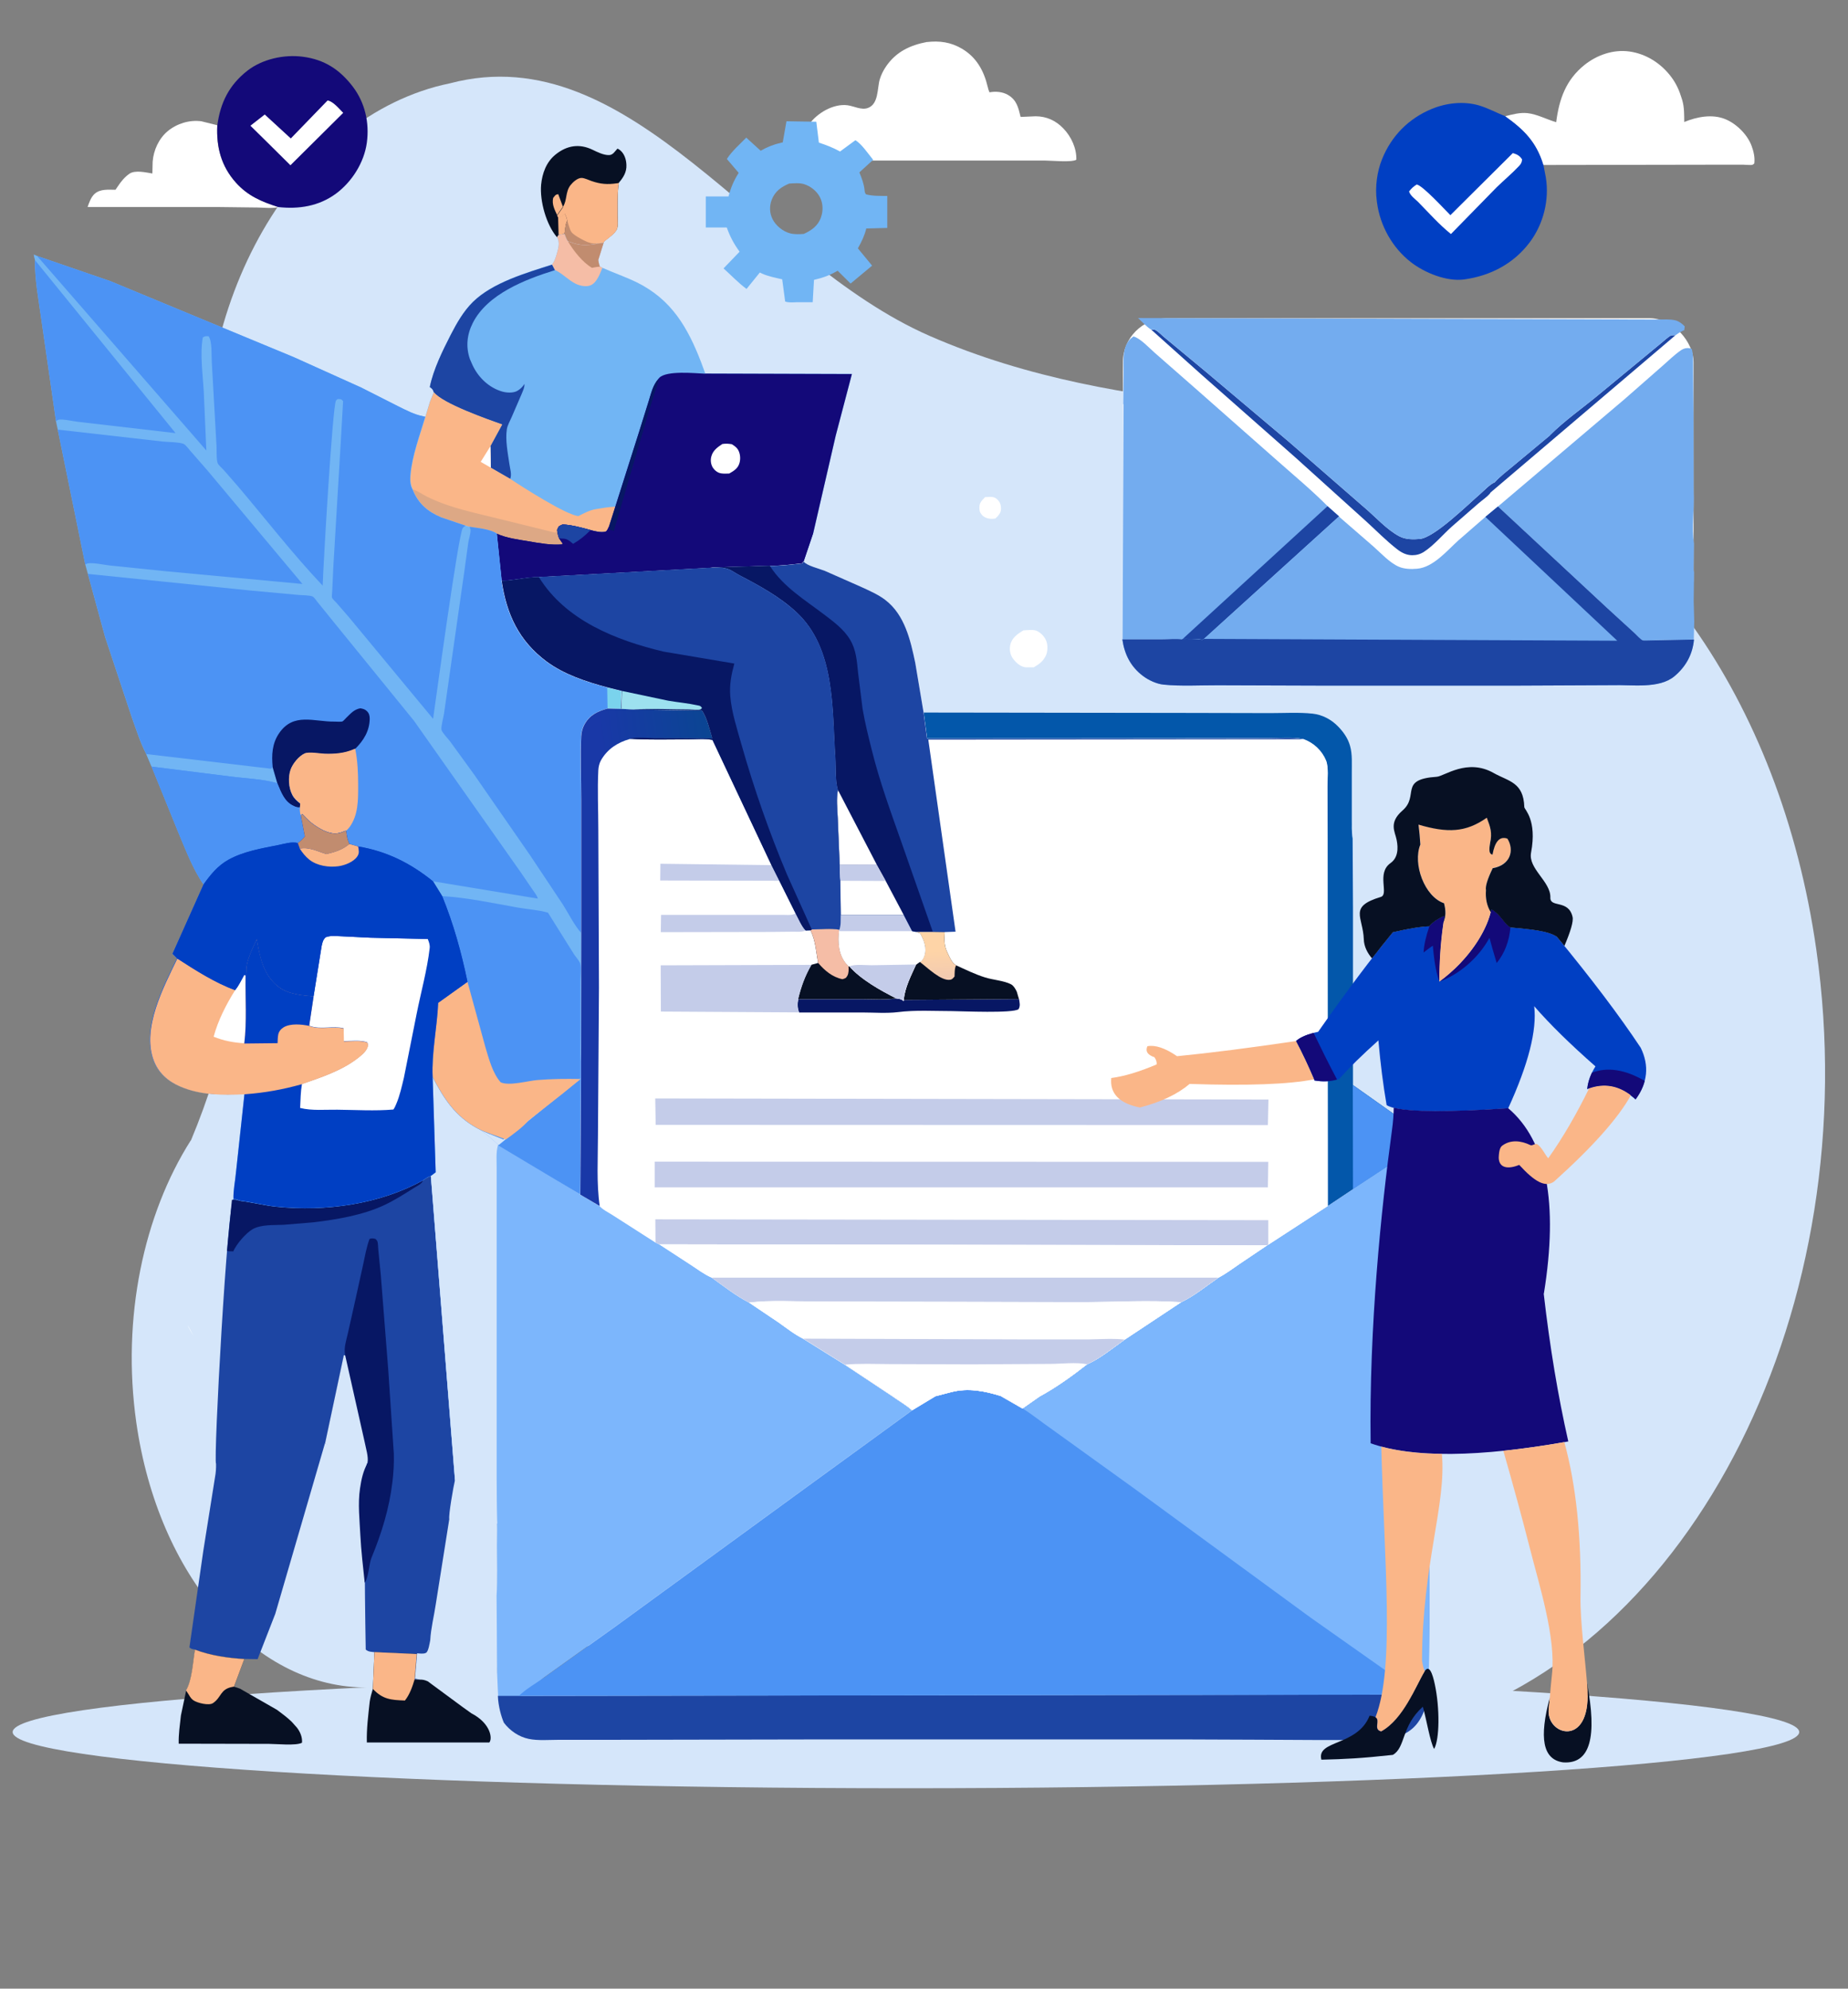 <?xml version="1.0" encoding="UTF-8"?>
<svg id="Layer_1" xmlns="http://www.w3.org/2000/svg" xmlns:xlink="http://www.w3.org/1999/xlink" version="1.1" viewBox="0 0 1999.9 2151.5">
  <rect x="0" y="0" width="1999.9" height="2151.5" fill="#808080" stroke="none"/>
  <!-- Generator: Adobe Illustrator 29.5.1, SVG Export Plug-In . SVG Version: 2.1.0 Build 141)  -->
  <defs>
    <style>
      .st0 {
        fill: #071764;
      }

      .st1 {
        fill: #0357aa;
      }

      .st2 {
        fill: url(#linear-gradient1);
      }

      .st3 {
        fill: #4c93f4;
      }

      .st4, .st5, .st6, .st7, .st8 {
        fill-rule: evenodd;
      }

      .st4, .st9 {
        fill: #071023;
      }

      .st10 {
        fill: #73acef;
      }

      .st11 {
        fill: #c4cce9;
      }

      .st12, .st8 {
        fill: #003fc3;
      }

      .st13, .st7 {
        fill: #130979;
      }

      .st14 {
        fill: url(#linear-gradient);
      }

      .st15 {
        fill: #1d45a3;
      }

      .st5, .st16 {
        fill: #d5e6fa;
      }

      .st17 {
        fill: #dda885;
      }

      .st6, .st18 {
        fill: #fab688;
      }

      .st19 {
        fill: #c18c6f;
      }

      .st20 {
        fill: #fff;
      }

      .st21 {
        fill: #7cb6fc;
      }

      .st22 {
        fill: #71b5f4;
      }

      .st23 {
        fill: #9de1ef;
      }

      .st24 {
        fill: #7ad3ed;
      }

      .st25 {
        fill: #f5bda6;
      }
    </style>
    <linearGradient id="linear-gradient" x1="2936.3" y1="-1356.6" x2="2941.3" y2="-1482.3" gradientTransform="translate(-123.5 485) scale(.4 -.4)" gradientUnits="userSpaceOnUse">
      <stop offset="0" stop-color="#fed4a7"/>
      <stop offset="1" stop-color="#eac3b7"/>
    </linearGradient>
    <linearGradient id="linear-gradient1" x1="2379.7" y1="-1375.8" x2="2013.8" y2="-1423.2" gradientTransform="translate(-123.5 485) scale(.4 -.4)" gradientUnits="userSpaceOnUse">
      <stop offset="0" stop-color="#07488e"/>
      <stop offset="1" stop-color="#1938a7"/>
    </linearGradient>
  </defs>
  <path class="st5" d="M206.4,1233.9c-50.8,80-75,191.6-58.9,305.1,23.9,167.4,127.7,284,244.4,286.6h.3c11.7.3,23.6-.7,35.5-2.8,229.7-24.2,402.5-157.9,843.3,22.4h0c85,38.3,178.8,47.6,273.6,21.5,287.4-79.1,475.9-455.1,421-839.4-39-273-190.2-477-377.6-544h0c-138.7-52.9-366.9-25.8-582.2-120C819.1,281.6,683.5,38.4,487.1,90.1c-5.2,1.1-10.4,2.3-15.6,3.7-165.5,45.6-275,255.6-244.5,469,2,13.5,4.5,26.9,7.4,39.9h0c55.8,243.6,46.4,454-27.8,631.2h0Z"/>
  <rect class="st20" x="1215.2" y="344.3" width="617.6" height="331.2" rx="47.6" ry="47.6"/>
  <path class="st5" d="M980.3,1934.7c532.5,0,966.8-27.3,966.8-60.8s-434.3-60.8-966.8-60.8S13.7,1840.4,13.7,1873.9s434.3,60.8,966.6,60.8h0Z"/>
  <path class="st9" d="M602.8,256.7c-11.6-13.5-18.8-39.1-17.2-56.9,1.2-12.3,5.6-24.5,15.5-32.5,12.4-10.1,26-12.1,40.1-5.3,5.2,2.5,12,5.9,17.8,5.8,4.4,0,6.5-4.2,9.2-7,1.4.7,1.7.7,3.1,1.9,4.5,3.8,6.4,10,6.6,15.6.4,7.8-3.3,13.7-8.2,19.4l-.3,2c-1.4,11.2-1,22.5-1,33.8,0,4,.8,11-.9,14.6-2,4.2-7.7,8.2-11.3,11.1-1.8,1.5-2.5,1.3-3,3.6l-7.3.8c-1.5.9-4.3,1-6.1,1.2-10.4,1.1-15.3-.1-25.1-3.6-1.8-1.8-2.8-5.6-3.8-8l-6.3,1.1-1.8,2.5Z"/>
  <path class="st18" d="M602.9,232.7c-2.8-6.1-5.8-11.7-4.3-18.5,2.2-2.6,2-3.5,5.5-4.2l5.1,13.7-6.4,9Z"/>
  <path class="st18" d="M604.1,235.4l1.9-.7c2.4-.9,3.5-1.9,5.3-3.6,1.1,2.6,2.3,4.9,2.5,7.7-2.3,4.8-1.9,9.2-3,14.3l-6.3,1.1-.5-18.9Z"/>
  <path class="st18" d="M609.2,223.8c4.7-7.1,2.5-16.4,8.3-23.6,2.5-3.2,7.8-8,12.2-7.7,3,.2,7.3,2.2,10.3,3.3,9.8,3.4,17.3,4,27.6,2.5l2.1-.3-.3,2c-1.4,11.2-1,22.5-1,33.8,0,4,.8,11-.9,14.6-2,4.2-7.7,8.2-11.3,11.1-1.8,1.5-2.5,1.3-3,3.6l-7.3.8c-1.5.9-4.3,1-6.1,1.2-10.4,1.1-15.3-.1-25.1-3.6-1.8-1.8-2.8-5.6-3.8-8,1.1-5.1.7-9.5,3-14.3-.2-2.8-1.4-5.2-2.5-7.7-1.8,1.8-2.9,2.7-5.3,3.6l-1.9.7-1.3-2.6,6.4-9Z"/>
  <path class="st19" d="M613.9,238.8c1.2,3.4,2.5,9.6,4.7,12.5,2.4,3.1,10.6,7.5,14.2,9.2,4.6,2.3,7.9,3.1,13.1,3-1.5.9-4.3,1-6.1,1.2-10.4,1.1-15.3-.1-25.1-3.6-1.8-1.8-2.8-5.6-3.8-8,1.1-5.1.7-9.5,3-14.3Z"/>
  <path class="st20" d="M301,224.1c-7,1.6-14.9.5-22.1.4l-41.6-.5H94.8c1.6-4.7,3.7-10.8,7.6-14.3,6.2-5.5,14.9-4.4,22.6-4.4l2.3-3.4c3.5-5.3,7.4-10.2,12.7-13.9,6.2-4.3,18-1.4,24.9-.3l.3-12.7c.9-12.4,6.7-25.2,16.4-33.2,10-8.2,23.4-12.3,36.3-10.6l17.2,4.3c-1.2,23.6,4.2,44.2,20.2,62,12.8,14.3,27.6,20.5,45.7,26.3Z"/>
  <path class="st13" d="M235.2,135.7c3.2-24.5,12.7-43.7,32.5-59.2,16.3-12.7,39.8-17.8,60.1-15.1,23.2,3,39.8,13.8,53.9,32.2,13.3,17.4,18.2,39.1,15.3,60.7-2.9,21.5-16.1,42.4-33.4,55.2-18.5,13.6-40.2,17-62.5,14.5-18.1-5.8-32.8-12-45.7-26.3-16-17.9-21.3-38.4-20.2-62Z"/>
  <path class="st20" d="M354.4,108.7c5.9.7,12.8,9.2,17,13.4l-57.1,56.7-24.3-24.1-19-18.7,15.5-12.1,28.2,25.9,39.7-41Z"/>
  <path class="st20" d="M1003,45.5c13.8-1.6,26.1.1,38.2,7.3,15.5,9.2,23.5,23.7,27.6,40.8.6,2.3,1,4.2,2.1,6.3,6.4-1.3,14.1-.6,19.8,2.7,9.7,5.6,11.3,13.9,13.8,23.9l16.2-.7c11.8,0,22,4.7,30.1,13.2,8.5,8.8,14.4,21.5,14,33.8-4.9,3.1-27,.9-33.9.9h-99.1s-164.7,0-164.7,0c-.2-13.7.2-27.1,8.3-38.8,8.4-12.3,26.4-23.1,41.9-21,6.8.9,14.8,5.4,21.7,3,12.1-4.2,10.2-21.4,13.1-31.1,1.5-5,3.8-9.5,6.7-13.8,10.8-15.9,26-23.1,44.4-26.6Z"/>
  <path class="st22" d="M604.6,254.2l6.3-1.1c1,2.4,2.1,6.2,3.8,8,9.7,3.5,14.6,4.7,25.1,3.6,1.7-.2,4.6-.3,6.1-1.2l7.3-.8-5.8,18.6c.5,2.7.8,4.6,1.8,7.1l2.7,1.3c12.3,5.5,25.2,9.9,37.3,15.8,37.6,18.6,55.1,48.8,69.7,86.8l4.3,11.7,158.8.5-17.5,66.6-24.3,105.3-10.4,30.8-1.3,2c-11.6,1.3-23.6,2.9-35.3,2.7l-47.1,1.4c-5.9.3-12.2,0-18,.9l-184.8,10c-13.5,0-26.7,3.7-40.2,4l-5.3-51c-6.9-4.9-21.3-6.1-29.7-7.5l-4.2-1.2-26.2-8.9c-15.1-6.5-24.9-14.9-31.1-30.3-2.6-5-2.8-10.6-2.3-16,1.9-20.8,10.1-42.6,16.1-62.6l4.9-16.2,4.2-10.3c-.7-2.3-1.3-3.4-3.3-4.9l-1-.7c3.8-19,13.9-39.4,22.7-56.6,6.5-12.6,13.7-25.3,23.9-35.4,21.5-21.1,57.6-31.4,85.6-40.4,2.7-3.2,3.9-7.4,5.1-11.4,1.8-6.3,3.7-12.4.4-18.3l1.8-2.5Z"/>
  <path class="st25" d="M604.6,254.2l6.3-1.1c1,2.4,2.1,6.2,3.8,8,9.7,3.5,14.6,4.7,25.1,3.6,1.7-.2,4.6-.3,6.1-1.2l7.3-.8-5.8,18.6c.5,2.7.8,4.6,1.8,7.1l2.7,1.3c-2.5,6.2-6,16.1-12.6,18.9-4.8,2.1-11.8.6-16.3-1.6-8.1-4-14.7-11.5-22.5-14.9l-3.1-5.9c2.7-3.2,3.9-7.4,5.1-11.4,1.8-6.3,3.7-12.4.4-18.3l1.8-2.5Z"/>
  <path class="st19" d="M614.7,261.2c9.7,3.5,14.6,4.7,25.1,3.6,1.7-.2,4.6-.3,6.1-1.2l7.3-.8-5.8,18.6c.5,2.7.8,4.6,1.8,7.1-2.3.2-4.4.4-6.6.9l-1.9.4c-10.2-5.9-20.1-18.5-26-28.6Z"/>
  <path class="st15" d="M597.4,286.4l3.1,5.9c-31.8,9.9-73,25.7-88.9,57.2-6.3,12.4-7.7,26-3,39.2l2.9,6.6.7,1.4c6.3,12.5,17.5,22.9,31.2,26.9,4.8,1.4,12,1.8,16.4-.7,3.1-1.8,5.9-4.4,7.7-7.5.4,3.7-1.9,8.1-3.3,11.6l-10.5,24.3c-1.7,3.9-4.6,9-5.2,13.1-1.8,11.9,1.1,26,2.8,37.9.7,5,2.8,11.2.8,15.9l-21-12.1-.5-23.3,12.8-23.5c-16.5-5.8-64.7-22.7-74-34.9-.7-2.3-1.3-3.4-3.3-4.9l-1-.7c3.8-19,13.9-39.4,22.7-56.6,6.5-12.6,13.7-25.3,23.9-35.4,21.5-21.1,57.6-31.4,85.6-40.4Z"/>
  <path class="st18" d="M469.5,424.3c9.3,12.1,57.4,29.1,74,34.9l-12.8,23.5.5,23.3,21,12.1c13.6,9.1,61.7,39.7,73.8,40.2,6.3-3.2,12-6.3,19-7.5,7.1-1.2,13.7-2.4,21-2.6l-6.8,21.3c-.9,1.6-2,5.1-3.8,5.6-4.7,1.3-11.6-.4-16.2-1.7-10-2.8-19.7-5.4-30.1-6.1-4.2,1.9-4.2,1.6-6,5.8.5,3.3.9,6.3,2.3,9.4l3.7,5.4-.6,1c-12,1-24.8-1.4-36.6-3.4-11.2-1.9-23.6-3.4-34-8.2-6.9-4.9-21.3-6.1-29.7-7.5l-4.2-1.2-26.2-8.9c-15.1-6.5-24.9-14.9-31.1-30.3-2.6-5-2.8-10.6-2.3-16,1.9-20.8,10.1-42.6,16.1-62.6l4.9-16.2,4.2-10.3Z"/>
  <path class="st20" d="M530.7,482.7l.5,23.3-11-6.3,10.6-17Z"/>
  <path class="st17" d="M446.5,529.5c5.6,1.5,10.1,5.1,15.3,7.7,7.8,3.9,15.7,7,24,9.8,17.7,5.9,36,9.8,54.1,14.3l61,15c.8-1,1.6-1.9,2.1-3.1.5,3.3.9,6.3,2.3,9.4l3.7,5.4-.6,1c-12,1-24.8-1.4-36.6-3.4-11.2-1.9-23.6-3.4-34-8.2-6.9-4.9-21.3-6.1-29.7-7.5l-4.2-1.2-26.2-8.9c-15.1-6.5-24.9-14.9-31.1-30.3Z"/>
  <path class="st13" d="M763.1,404.2l158.8.5-17.5,66.6-24.3,105.3-10.4,30.8-1.3,2c-11.6,1.3-23.6,2.9-35.3,2.7l-47.1,1.4c-5.9.3-12.2,0-18,.9l-184.8,10c-13.5,0-26.7,3.7-40.2,4l-5.3-51c10.4,4.8,22.8,6.3,34,8.2,11.8,2,24.6,4.4,36.6,3.4l.6-1-3.7-5.4c-1.4-3.1-1.8-6.1-2.3-9.4,1.7-4.2,1.8-3.9,6-5.8,10.4.7,20.1,3.3,30.1,6.1,4.7,1.3,11.5,3,16.2,1.7,1.8-.5,3-4,3.8-5.6l6.8-21.3,25.9-81.5,10.5-33.6c2.6-8.4,4.4-16.7,10.4-23.4l1-1.2c8.1-7.9,38.2-4.8,49.3-4.3Z"/>
  <path class="st0" d="M712.8,409.7c-.3,5.6-2.5,10-4.3,15.1l-6.9,22.3-27.7,94.5-9.6,32.9-4-1-1.1-3.9,6.8-21.3,25.9-81.5,10.5-33.6c2.6-8.4,4.4-16.7,10.4-23.4Z"/>
  <path class="st20" d="M781.6,480.4c3.9-.6,6.6-.4,10.4.2,2.5,1.6,5,3.2,6.6,5.8,2.5,4.2,3,9.8,1.7,14.4-1.7,6-5.9,8.5-11.1,11.5-2.9.1-6.1.3-9-.2-3.5-.6-6.6-3-8.6-5.9-2.3-3.5-2.9-8.1-1.9-12,1.6-6.6,6.4-10.1,11.8-13.7Z"/>
  <path class="st13" d="M603,573.2c1.7-4.2,1.8-3.9,6-5.8,10.4.7,20.1,3.3,30.1,6.1,4.7,1.3,11.5,3,16.2,1.7,1.8-.5,3-4,3.8-5.6l1.1,3.9,4,1,1.4,2.6c21.6,2.7,45.4.6,67.2.4l147.2-.9-10.4,30.8-1.3,2c-11.6,1.3-23.6,2.9-35.3,2.7l-47.1,1.4c-5.9.3-12.2,0-18,.9l-184.8,10c-13.5,0-26.7,3.7-40.2,4l-5.3-51c10.4,4.8,22.8,6.3,34,8.2,11.8,2,24.6,4.4,36.6,3.4l.6-1-3.7-5.4c-1.4-3.1-1.8-6.1-2.3-9.4Z"/>
  <path class="st15" d="M603,573.2c1.7-4.2,1.8-3.9,6-5.8,10.4.7,20.1,3.3,30.1,6.1-5.9,6-11.6,10.7-18.9,14.9l-1.9-1.6c-4.7-4-6.9-4.2-13.1-4.2-1.4-3.1-1.8-6.1-2.3-9.4Z"/>
  <path class="st20" d="M1789.6,570.1l20.6,1c-3.9,3.4-10.3,10.7-14.7,12.9-1.2.6-4.7.6-6.2.8l.2-14.7Z"/>
  <path class="st15" d="M252.6,1297.2h2.1c0,.1,5.9,2,5.9,2,12.9,1.5,25.6,5,38.7,6.3,53.2,5.4,111.5-2.7,158.7-28.7,2.8-2.1,5-3.3,8.2-4.6l26.1,328.8c4.4,1.1,9.8,2,13.8,4.1,11.6,6.3,23.4,22.1,30.5,33,2,11.1,1,23.3,1.1,34.5,0,17.9.6,36-.4,53.9l.6,84.4c1.2,6.8-82.4,6.8-89.1,6.1l2.3-27.4-45.7-2.1c-3.8-.5-6.6-.3-9.6-2.8,0,0-3.2-171.4,1.1-201l-45.2-22.3-53.8,184.6-19.1,49-14.3-.2c-17.5-1-36.9-3.8-53.3-10.1-2.9-.5-3.9-.5-6.2-2.3l15-104.5,12.7-79.8c.9-4.9,1.2-9.4,1.1-14.4-3-3.3,12.5-286.1,19-286.5Z"/>
  <path class="st0" d="M458,1276.8c-1.5,4.1-6,6-9.6,8.2-10.5,6.6-20.9,13.3-32.1,18.6-23.4,11.1-52.3,15.9-77.9,18.9l-31.6,2.6c-10.3.5-24.1-.5-33.3,4.7-7.6,4.3-17.8,16.5-21.1,24.1-2.2-.3-5.1.2-6.7-.7l5.3-55.2c12.9,1.5,35.1,6.1,48.2,7.5,53.2,5.4,111.5-2.7,158.7-28.7Z"/>
  <path class="st20" d="M204.2,1435.6c2.6,4,4.2,8.6,6.8,12.8,0,0-11.2-19.7-6.8-12.8Z"/>
  <path class="st0" d="M373.6,1466.5l-.2-1.1c-1.4-7.3,1.3-15.1,2.9-22.2l6.9-30.7,9.6-43.5c2.1-9.5,3.7-19.5,7.1-28.6,2.9-.9,3.5-.7,6.5,0,.6.8,1.5,1.5,1.9,2.4.9,2,.8,7,1.1,9.3l2.7,27.3,8.1,103.1,6,90.3c.3,10-.3,20.5-1.5,30.5-3.5,28.9-11.6,55.3-22.7,82.1-2.8,6.9-3,21-7.3,27-1.6-14.8-4-36.1-4.7-50.9-.8-16.5-2.9-34.8-.4-51.1,1.5-10.1,3.3-18.7,8.3-27.8-13.5-7.3-30.1-20-45.9-21l20.3-95.5,1.5.4Z"/>
  <path class="st16" d="M351.8,1561.6l20.3-95.5,1.5.4,21.1,93.9c1.2,6.4,4.3,15.9,3,22.2-5,9.9-32.6-13.2-45.9-21Z"/>
  <path class="st16" d="M492.7,1600.3c4.4,1.1,9.8,2,13.8,4.1,11.6,6.3,23.4,22.1,30.5,33,2,11.1,1,23.3,1.1,34.5,0,17.9.6,36-.4,53.9l.6,84.4c1.2,6.8,8.3,7.9,8.2,14.8l-8.3,6.1-2.1,2.1c-18.4-2.4-64.4-7.6-64.4-7.6-6.2-2.8-15.8-8.8-22.6-9.5l2.3-27.4c3,.2,6.9.9,9.6-.5,2.7-1.4,4-10.8,4.6-13.7.7-12.9,4.1-26.1,6-38.9l14.6-92c-.9-4.4,4.2-33.9,6.4-43.5Z"/>
  <path class="st21" d="M468.2,1165.1c12.1,23.6,24.5,42.5,48.5,55.6,8.9,4.9,22.4,17.7,22.4,17.7l2.9.8,86.1,53.2,21,12.3c3.6,4,10,7.1,14.6,10.1l45.9,29.4,4.1,2,34.4,22.4c7.3,4.8,14.4,10.3,22.5,13.7,12.9,9.2,26.1,19.8,40.3,26.9l32.1,21.6c8.7,6.1,17.1,12.8,26.5,17.5l45,28.1,51.1,33.9c7,5.1,15.2,9.7,21.6,15.4l-112.5,81.8-207.6,151.3-78.1,55.8c-8.6,6.2-29.3,33.3-49.9,20.5,0,0-.8-15.1-1.1-24.3l-.6-84.4c1.1-17.9.5-36,.4-53.9,0-11.2.9-23.4-1.1-34.5-7.1-10.9-19-26.7-30.5-33-4-2.2-9.4-3.1-13.8-4.1l-26.1-328.8,5.2-3.9-3.3-103.2Z"/>
  <path class="st16" d="M468.2,1165.1c12.1,23.6,24.5,42.5,48.5,55.6,8.9,4.9,22.4,17.7,22.4,17.7-2.6,8.1-1.5,17.8-1.6,26.2v49.5s0,218.4,0,218.4v67c0,12.8.2,36.4.6,49-12.8-4-40.7-25.1-45.7-47.5l-26.1-328.8,5.2-3.9-3.3-103.2Z"/>
  <path class="st9" d="M211.1,1784.8c16.5,6.3,35.8,9.1,53.3,10.1l-11.2,29.9,6.4,2.1,40.2,23c5.4,4.1,11,8.1,15.9,12.9l5.7,6.4c3.5,4.5,6,10.6,5.4,16.3-6.8,3.4-27.2,1.2-35.7,1.2l-97.7-.2c-.3-10.2,1.3-20.5,2.4-30.6l5.7-27c6.6-10.8,7.5-31.5,9.7-44Z"/>
  <path class="st18" d="M211.1,1784.8c16.5,6.3,35.8,9.1,53.3,10.1l-11.2,29.9-1.4.2c-13.7,2.4-11.8,11.1-21.3,17.6-4.5,3-16.9-.2-21-2.9-2.5-1.7-3.7-3.7-5.2-6.2l-3-4.7c6.6-10.8,7.5-31.5,9.7-44Z"/>
  <path class="st9" d="M405.3,1787.4l45.7,2.1-2.3,27.4c6.7.7,8-.6,14.2,2.1l37.7,27.8,9.5,6.8c21.3,11,23,27.8,19.4,31.6h-132.5c-.4-14.8,1.5-29.4,3.1-44.1.7-4.8,2-9.3,3.4-13.9l1.7-39.8Z"/>
  <path class="st18" d="M405.3,1787.4l45.7,2.1-2.3,27.4c-2.4,7.9-5.3,16.4-10.5,22.9-14.9-.6-23.9-1.1-34.7-12.6l1.7-39.8Z"/>
  <path class="st15" d="M1540.1,1833.3l5.8,1.2c-3.3,14.9-8.1,29.9-21.6,38.8-9.9,6.6-21.1,8.7-32.8,9.2h-69.9c0-.1-132.5-.6-132.5-.6h-415.8s-212.3.4-212.3.4h-56.3c-10.2,0-22.5,1.1-32.5-1-10.7-2.2-20.4-8.9-26.9-17.5-2.8-6.4-6.1-17.9-6.5-29h22.6s978.6-1.5,978.6-1.5Z"/>
  <path class="st20" d="M1065.9,537.8h1.9c3.8-.4,8-.6,11,2.1,3.4,3.1,4.4,5.8,4.5,10.4,0,4.8-2.9,7.6-6.1,10.7l-2.9.3c-4.5.2-9.1-1-12-4.6-2.3-2.8-2.4-4.7-2.4-8.1,0-4.8,3-7.5,6.1-10.7Z"/>
  <path class="st20" d="M1107.7,682c3.8-.2,10.7-1.1,14.2.5,4.7,2.2,8.5,6.2,10.4,11,1.8,4.5,1.6,12-.7,16.3l-.7,1.2c-3.1,5.5-7,7.8-12.2,11h-8.6c-5.4-.5-10.1-4.6-13.3-8.7-3.4-4.3-4.6-9.6-3.6-15.1,1.5-8,8-12.4,14.5-16.3Z"/>
  <path class="st1" d="M999.5,770.9l286.8.4,88.6.2c14.9,0,30.8-1,45.6.6,10.4,1.1,20.2,6.3,27.4,13.7,5.9,6,10.8,12.9,13.1,21.1,2.7,9.3,1.8,19.9,1.9,29.5v51.8c.1,0,0,7.8,0,7.8.3,3.5.1,7.8.9,11.2l.4,74.9v191.8c0,0,82.5,58.4,82.5,58.4l-82.4,54.2-27.3,18.2v-142.3c0,0-.2-256-.2-256l-.2-55.7c0-7.8,1.4-20.7-1.5-27.9-4.5-10.9-13.4-19.2-24.4-23.2-12.3-2.4-27.3-.9-39.9-.9h-78.6c0,.1-288.9.2-288.9.2l-3.7-28.2Z"/>
  <path class="st3" d="M1464,1173.9l82.6,58.4-82.4,54.2-.2-112.7Z"/>
  <path class="st3" d="M629.4,1165.6l-90.2,73.6,94.7,56.6-4.5-130.2Z"/>
  <path class="st3" d="M1464.2,1286.5l82.4-54.2.6,120.9.3,215.5-.2,19.3-.4,165.7-.9,80.9-5.8-1.2-978.6,1.4c7.4-7.5,18.8-13.8,27.5-20.1l78.1-55.8,207.6-151.3,112.5-81.8,25.2-15.2,17-4.4c18.3-4.8,36.3-1.3,53.8,4.2l23.5,13.5,18.4-12.9c17.5-9.4,35.8-22.6,51.5-34.9,13.8-5.9,28.4-17.9,40.8-26.7l61.1-40.5c13.6-6.2,27.9-18,40.4-26.5,8.1-4.2,15.4-9.8,22.9-14.9l29.7-20,1.3-.7,64.4-41.9,27.3-18.2Z"/>
  <path class="st21" d="M1464.2,1286.5l82.4-54.2.6,120.9.3,215.5-.2,19.3-.4,165.7-.9,80.9-5.8-1.2c-2.2-1.7-4.1-3.1-6.7-4.2-13-5.8-25.2-15.9-37-24l-78.3-55.2-189.4-138.6-91.7-66c-10.1-7-19.9-15-30.3-21.5l18.4-12.9c17.5-9.4,35.8-22.6,51.5-34.9,13.8-5.9,28.4-17.9,40.8-26.7l61.1-40.5c13.6-6.2,27.9-18,40.4-26.5,8.1-4.2,15.4-9.8,22.9-14.9l29.7-20,1.3-.7,64.4-41.9,27.3-18.2Z"/>
  <path class="st22" d="M37.9,281.5c-.7-2.1-1.1-4-1.4-6.2l3.6,1.6,79.4,27.3,198.2,82.1,73,32.9,39.7,20.1c9.1,4.5,17.6,9.1,27.6,11.1l2.2.5c-6,20-14.2,41.8-16.1,62.6-.5,5.5-.3,11.1,2.3,16,6.2,15.4,16.1,23.9,31.1,30.3l26.2,8.9,4.2,1.2c8.4,1.4,22.9,2.5,29.7,7.5l5.3,51c5.3,36.2,18.6,64.9,48.5,87.3,19,14.2,43.1,22.1,65.7,28l15.7,3.9-.6,19.4-14.8-.4c-11,3.1-19.4,7-25.1,17.6-2,3.7-3.1,8.2-3.3,12.4-1.3,22.5-.1,45.7,0,68.3v144.6s-.2,138.9-.2,138.9v18.6c0,0-76.7,60.7-84,65.8-9.4-3.9-19.3-7.2-28.2-12-24-13.1-36.3-32.1-48.5-55.6l3.3,103.2-5.2,3.9c-3.2,1.2-5.4,2.5-8.2,4.6-47.1,26.1-105.5,34.1-158.7,28.7-13.1-1.3-25.8-4.8-38.7-6.3l-5.9-1.9h-2.1c-.4-9.1,1.9-19.7,2.7-28.8l9.2-85c-23.7,1.1-48,1.2-70.2-8.5-13.2-5.7-23.4-14.8-28.5-28.5-12.8-34.7,10.9-79.1,25.7-109.8l-4.8-4.8,33.6-75.1c-11.4-16.2-19.6-38.1-27.3-56.3l-28.9-71.1-5.8-13.6c-6.4-12.1-10.7-26.1-15.4-39l-29.1-87.5-18.7-68.4-2.8-10.1-29.8-146-1.9-9-16.1-111.8c-2.9-20.7-6.9-41.5-6.7-62.4Z"/>
  <path class="st3" d="M37.9,281.5l152.1,187.1-105.3-12.2c-5.3-.6-16.6-3.3-21.4-2.3-1,.2-1.8,1.1-2.7,1.6l-16.1-111.8c-2.9-20.7-6.9-41.5-6.7-62.4Z"/>
  <path class="st3" d="M62.5,464.8l113.6,12.9c5.3.6,19.1.5,23.2,2.9,2,1.2,5,5.3,6.6,7.1l18.1,20.7,103.3,123.4-148.1-13.8-59.6-6.1c-6.9-.7-18.5-3.5-24.9-2.3-.9.2-1.6.8-2.4,1.2l-29.8-146Z"/>
  <path class="st3" d="M478.5,969.5c27.4,1.6,54.9,7.6,81.9,12.4,10.6,1.9,22.3,2.5,32.6,5.5l28.3,45.2c1.7,2.6,6.1,7.4,6.7,10.2,1.3,5.3,0,14.3,0,19.9l.3,55.4c0,9.9-.7,20.4.5,30.2v18.6c0,0-7.9.6-7.9.6l-57.6,45c-5.7,6.9-11.2,15.1-18.5,20.2-9.4-3.9-19.3-7.2-28.2-12-24-13.1-36.3-32.1-48.5-55.6-1.2-26,4.7-53.3,5.9-79.5v-.7s31.8-22.7,31.8-22.7c-6.6-31.8-15.2-62.6-27.4-92.7Z"/>
  <path class="st18" d="M505.9,1062.2l19.4,70.7c3.7,12.3,7.8,28.4,16.6,38.1,9.4,4.1,29-1.6,39.6-2.5,13.1-1.1,33.5-1.7,46.6-.9l-19.1,15.5-37.2,29.3c-5.7,6.9-17,15.2-24.4,20.4-9.4-3.9-21.8-7.3-30.7-12.1-24-13.1-36.3-32.1-48.5-55.6-1.2-26,4.7-53.3,5.9-79.5v-.7s31.8-22.7,31.8-22.7Z"/>
  <path class="st3" d="M508,569.9c8.4,1.4,22.9,2.5,29.7,7.5l5.3,51c5.3,36.2,18.6,64.9,48.5,87.3,19,14.2,43.1,22.1,65.7,28l15.7,3.9-.6,19.4-14.8-.4c-11,3.1-19.4,7-25.1,17.6-2,3.7-3.1,8.2-3.3,12.4-1.3,22.5-.1,45.7,0,68.3v144.6c-7.7-8.5-13.9-21.4-20.1-31.1l-35.5-53.3-60.3-87-26-35.8c-2.2-2.9-8.5-9.5-9.4-12.5-.9-2.8,2.2-14.2,2.7-17.7l22.2-155.4,4.1-29.9c.6-3.9,2.5-9.1,2.4-13,0-1.8-.4-2.4-1.1-3.8Z"/>
  <path class="st24" d="M657.2,743.7l15.7,3.9-.6,19.4-14.8-.4-.4-22.9Z"/>
  <path class="st3" d="M40.1,276.9l79.4,27.3,198.2,82.1,73,32.9,39.7,20.1c9.1,4.5,17.6,9.1,27.6,11.1l2.2.5c-6,20-14.2,41.8-16.1,62.6-.5,5.5-.3,11.1,2.3,16,6.2,15.4,16.1,23.9,31.1,30.3l26.2,8.9c-1,.9-2.2,1.5-2.9,2.6-4.7,6.4-28.8,183.5-32.1,206.4l-91.3-110.2-13.2-15.2c-1.1-1.2-4.4-4.3-4.9-5.6-.4-.9.1-5.5.2-6.7l1.2-26.2,7.8-130.8,2.8-49c-2.2-2.7-2.6-2-5.9-2.3-.6.6-1.3,1-1.8,1.7-3.8,6.6-13.6,175.8-14.4,200.2-32.4-34.2-61.5-71.9-92-107.8l-15.2-17.4c-1.6-1.8-5.4-5-6.3-7-1.7-3.7-1.1-14.7-1.4-19.1l-5.1-90.5c-.5-7.2.6-21.9-3.4-28-3.2-.2-3.7-.3-6.3,1.3-3.3,17.6,0,40.3,1,58.3l2.8,64L40.1,276.9Z"/>
  <path class="st3" d="M95,620.9l175.2,17.9,53.1,4.9c3.5.3,12.5.2,15.3,1.8,1.4.8,3.8,4.4,4.9,5.7l19.6,24.2,84.9,104.4,114.6,162.6,14.3,20.9c1.7,2.6,4.5,5.9,5.1,8.9l-113.4-18.7c-24.4-19.6-49.9-32.4-80.9-37.7l-9.5-2.7c-2.4-4.8-3-8.8-3.5-14.1-1.8.1-1,0-2.6.6-3.4,1.5-6.1,2.3-9.8,2.2-10.4-.2-24.2-9.5-31.2-16.9l-4.1-4.2-1.3,2.2,4.2,22c-2.4,2.4-4.7,5.3-7.6,7.1-6.5-1.8-14.8,1-21.3,2.2-17.8,3.5-37.7,6.9-53.7,15.8-11.7,6.5-19.3,15.9-27,26.7-11.4-16.2-19.6-38.1-27.3-56.3l-28.9-71.1-5.8-13.6c-6.4-12.1-10.7-26.1-15.4-39l-29.1-87.5-18.7-68.4Z"/>
  <path class="st22" d="M158.2,815.8l135.2,15.9,1.7-1.8,5.1,17.5c-15.9-4.7-34.2-5.1-50.7-7.3l-85.4-10.7-5.8-13.6Z"/>
  <path class="st0" d="M295.1,829.9c-1.3-13-.7-25.5,7-36.7,15.6-22.7,37.8-12.2,60-12.5,1.9,0,6.9.4,8.5-.2,1.1-.5,3.4-3.3,4.4-4.2,4.8-4.6,8.1-8.7,14.9-10,3,.5,5.1,1,7.3,3.2,2.3,2.3,2.9,5,2.9,8.1-.2,13.3-6.6,23.5-15.7,32.6l-1.6.7c-10,4.3-20.7,5.2-31.6,4.8-5.1-.2-16.7-2.4-21.3-.4-6.5,2.7-13.1,10.9-15.4,17.5-3,8.2-2.2,19.6,1.8,27.3,2.1,4.1,5.1,6.6,8.6,9.4l-.3,4.2c-2.5.2-4.1-.4-6.3-1.3-10.5-4.5-13.9-14.9-18.1-24.7l-5.1-17.5Z"/>
  <path class="st18" d="M324.6,873.4l.3-4.2c-3.6-2.8-6.5-5.3-8.6-9.4-4-7.7-4.7-19.1-1.8-27.3,2.4-6.5,9-14.7,15.4-17.5,4.6-1.9,16.2.2,21.3.4,10.9.4,21.6-.5,31.6-4.8l1.6-.7c2.7,13.9,3.2,26.6,3.2,40.7,0,15.2.1,31.1-9.2,44.1-1.1,1.5-2.4,2.8-3.8,4.1-1.8.1-1,0-2.6.6-3.4,1.5-6.1,2.3-9.8,2.2-10.4-.2-24.2-9.5-31.2-16.9l-4.1-4.2-1.3,2.2c-1.2-3.7-1.7-5.6-1.1-9.6Z"/>
  <path class="st3" d="M164,829.4l85.4,10.7c16.4,2.2,34.8,2.6,50.7,7.3,4.1,9.8,7.6,20.1,18.1,24.7,2.2,1,3.9,1.5,6.3,1.3-.6,4,0,5.9,1.1,9.6l4.2,22c-2.4,2.4-4.7,5.3-7.6,7.1-6.5-1.8-14.8,1-21.3,2.2-17.8,3.5-37.7,6.9-53.7,15.8-11.7,6.5-19.3,15.9-27,26.7-11.4-16.2-19.6-38.1-27.3-56.3l-28.9-71.1Z"/>
  <path class="st12" d="M325.7,882.9l1.3-2.2,4.1,4.2c6.9,7.4,20.8,16.7,31.2,16.9,3.7,0,6.4-.8,9.8-2.2,1.6-.7.8-.5,2.6-.6.6,5.3,1.1,9.3,3.5,14.1l9.5,2.7c31,5.2,56.6,18.1,80.9,37.7l9.9,16c12.3,30.1,20.8,60.9,27.4,92.7l-31.7,22.7v.7c-1.2,26.2-7.2,53.5-6,79.5l3.3,103.2-5.2,3.9c-3.2,1.2-5.4,2.5-8.2,4.6-47.1,26.1-105.5,34.1-158.7,28.7-13.1-1.3-25.8-4.8-38.7-6.3l-5.9-1.9h-2.1c-.4-9.1,1.9-19.7,2.7-28.8l9.2-85c-23.7,1.1-48,1.2-70.2-8.5-13.2-5.7-23.4-14.8-28.5-28.5-12.8-34.7,10.9-79.1,25.7-109.8l-4.8-4.8,33.6-75.1c7.7-10.8,15.3-20.2,27-26.7,16-8.9,35.9-12.3,53.7-15.8,6.5-1.3,14.8-4,21.3-2.2,2.9-1.8,5.2-4.7,7.6-7.1l-4.2-22Z"/>
  <path class="st20" d="M339.3,1077.9l8.7-54.3c.9-4.1,1.3-6.3,4.2-9.5,5.2-2.1,10.5-1.4,16-1.2l32.6,1.6,62.1,1.4c1.3,3.2,2.5,6.3,2.1,9.9-2.7,23.5-9.5,47.8-14.1,71l-13.8,69.2c-2.3,9.4-4.4,19.3-8.2,28.2-.9,2.2-1.8,4.3-3.2,6.2-20.1,1.7-40.5.4-60.6.2-13.1-.2-27.6,1.3-40.3-1.9.4-8.7.5-17.5,2-26.1,20.2-6.9,42.1-14.1,59.3-27.2,3.8-2.9,9-6.9,11-11.3,1.2-2.7,1.2-3.7.4-6.3-6.4-2.8-18.3-1.4-25.5-1.4l-.3-14c-11.1-2.6-24.6,1.5-35.3-2.1l-2-.7,4.8-31.9Z"/>
  <path class="st18" d="M265.7,1055.6l.4-1.3c.5-1.8.4-2.7.4-4.5-.2-10.2,7-24.6,11.4-33.9,3.5,19.9,7.1,39.5,24.4,52.3,10.3,7.6,24.8,8.5,37.1,9.8l-4.8,31.9,2,.7c10.7,3.5,24.2-.5,35.3,2.1l.3,14c7.2,0,19.1-1.5,25.5,1.4.9,2.6.9,3.6-.4,6.3-2,4.3-7.2,8.4-11,11.3-17.2,13-39.2,20.2-59.3,27.2-20.9,5.9-40.4,9.4-62.1,11-23.7,1.1-48,1.2-70.2-8.5-13.2-5.7-23.4-14.8-28.5-28.5-12.8-34.7,10.9-79.1,25.7-109.8,19.9,12.8,40.7,26.2,63,34.4,4-4.8,6.8-11,9.9-16.5l1.3.9Z"/>
  <path class="st20" d="M254.5,1071.1c4-4.8,6.8-11,9.9-16.5l1.3.9c-.4,23.9,1.5,49.6-1.4,73.2-11.6-.7-22.4-2.7-33.1-7.1,4.7-17.5,13.7-35.2,23.4-50.5Z"/>
  <path class="st12" d="M265.7,1055.6l.4-1.3c.5-1.8.4-2.7.4-4.5-.2-10.2,7-24.6,11.4-33.9,3.5,19.9,7.1,39.5,24.4,52.3,10.3,7.6,24.8,8.5,37.1,9.8l-4.8,31.9c-8-1.7-20.2-2.9-27.6,1.5-3,1.8-5.2,4.5-5.9,7.9-.6,3-.6,6.2-.7,9.3l-36,.4c2.9-23.6,1-49.3,1.4-73.2Z"/>
  <path class="st12" d="M325.7,882.9l1.3-2.2,4.1,4.2c6.9,7.4,20.8,16.7,31.2,16.9,3.7,0,6.4-.8,9.8-2.2,1.6-.7.8-.5,2.6-.6.6,5.3,1.1,9.3,3.5,14.1l9.5,2.7c31,5.2,56.6,18.1,80.9,37.7l9.9,16c12.3,30.1,20.8,60.9,27.4,92.7l-31.7,22.7c-.3-4.6.6-9,1.1-13.5,1.7-13.3,4.6-40.9-4.4-51.7-2.8-3.4-3.5-3.2-7.9-3.8l-62.1-1.4-32.6-1.6c-5.5-.2-10.8-.9-16,1.2-2.9,3.1-3.3,5.4-4.2,9.5l-8.7,54.3c-12.2-1.2-26.8-2.2-37.1-9.8-17.4-12.8-21-32.4-24.4-52.3-4.3,9.3-11.6,23.7-11.4,33.9,0,1.8.1,2.7-.4,4.5l-.4,1.3-1.3-.9c-3.1,5.4-5.9,11.7-9.9,16.5-22.3-8.1-43.1-21.6-63-34.4l-4.8-4.8,33.6-75.1c7.7-10.8,15.3-20.2,27-26.7,16-8.9,35.9-12.3,53.7-15.8,6.5-1.3,14.8-4,21.3-2.2,2.9-1.8,5.2-4.7,7.6-7.1l-4.2-22Z"/>
  <path class="st18" d="M378.1,913.1l9.5,2.7c.6,4.1,1.6,7-.9,10.7-4,6.1-13.8,9.8-20.6,10.7-10.3,1.4-23-.5-31.3-7.1-4.3-3.4-7.4-7.4-10.4-12,9.5-2.2,19.6,3.1,28.8,5.9,9.3-2.2,17.5-4.7,24.9-11Z"/>
  <path class="st19" d="M325.7,882.9l1.3-2.2,4.1,4.2c6.9,7.4,20.8,16.7,31.2,16.9,3.7,0,6.4-.8,9.8-2.2,1.6-.7.8-.5,2.6-.6.6,5.3,1.1,9.3,3.5,14.1-7.4,6.3-15.6,8.8-24.9,11-9.2-2.8-19.3-8.1-28.8-5.9l-2.2-6.1c2.9-1.8,5.2-4.7,7.6-7.1l-4.2-22Z"/>
  <path class="st20" d="M869.7,607.5c3.3,4.5,16.9,7.7,22.7,10l38.5,17c8.9,4.1,19.5,8.6,27.2,14.6,21,16,27.3,43.6,32.4,68.1l9,53.7,3.7,28.2h288.9c0,0,78.6-.2,78.6-.2,12.6,0,27.6-1.6,39.9.9,11,4,19.9,12.3,24.4,23.2,2.9,7.2,1.5,20,1.5,27.9l.2,55.7v256c.1,0,.2,142.3.2,142.3l-64.4,41.9-1.3.7-29.7,20c-7.5,5.1-14.9,10.7-22.9,14.9-12.5,8.5-26.8,20.3-40.4,26.5l-61.1,40.5c-12.4,8.7-27,20.8-40.8,26.7-15.7,12.3-34,25.5-51.5,34.9l-18.4,12.9-23.5-13.5c-17.6-5.5-35.5-9-53.8-4.2l-17,4.4-25.2,15.2c-6.4-5.8-14.6-10.3-21.6-15.4l-51.1-33.9-45-28.1c-9.5-4.7-17.9-11.4-26.5-17.5l-32.1-21.6c-14.1-7.2-27.4-17.7-40.3-26.9-8.1-3.5-15.2-8.9-22.5-13.7l-34.4-22.4-4.1-2-45.9-29.4c-4.6-3-11-6-14.6-10.1l-21-12.3.8-125.5v-18.6c0,0,.2-138.9.2-138.9v-144.6c0-22.5-1.2-45.8,0-68.3.2-4.2,1.3-8.7,3.3-12.4,5.7-10.6,14.1-14.5,25.1-17.6l14.8.4.6-19.4-15.7-3.9c-22.6-6-46.7-13.9-65.7-28-29.9-22.3-43.2-51.1-48.5-87.3,13.5-.2,26.7-4,40.2-4l184.8-10c5.8-1,12.1-.6,18-.9l47.1-1.4c11.7.2,23.7-1.4,35.3-2.7l1.3-2Z"/>
  <path class="st11" d="M843.3,952.9l-128.8-.3.2-18.1,120.1,1.5,8.5,16.9Z"/>
  <path class="st11" d="M860.9,988.2c3,5.3,6.7,14.4,11,18.6-4.3,1.7-9.1,1.2-13.7,1.2l-29.9.3-113.2.2.3-18.7h104.9c0,0,26.9,0,26.9,0,3.6,0,8.8.6,12.1-.8l1.5-.7Z"/>
  <path class="st0" d="M970,1080.2c3,.5,5.6.6,7.9,2.9l.3-1.3,124.6-.9c.6,4,1.6,7.2-.5,10.9-6,4.7-60.8,2.2-71.8,2.1-19.2,0-39.7-1.3-58.8,1.1-12.2,1.5-26,.4-38.4.4h-68.5c-1.9-5.1-1.9-9.3-.9-14.4h68.2c12.4,0,25.8,1.1,38.1-.8Z"/>
  <path class="st9" d="M908.3,1005.9l-.2,1.4c-1.3,12.1-.7,25,7.3,34.8l2.9,3.4h1c12.1,14,34.1,26.4,50.7,34.6-12.2,1.9-25.7.8-38.1.8h-68.2c3.3-13.7,7.3-24.9,14.4-37.1l7.3-2c-2.4-12.4-2.6-23.7-8.3-35.4l1.4-.9c9.3,0,20.8-1.5,29.8.3Z"/>
  <path class="st25" d="M908.3,1005.9l-.2,1.4c-1.3,12.1-.7,25,7.3,34.8l2.9,3.4c.2,3.1.3,7.1-1.2,10-1.6,3-2.4,2.9-5.4,3.9-11-2.3-19.2-9.3-26.3-17.6-2.4-12.4-2.6-23.7-8.3-35.4l1.4-.9c9.3,0,20.8-1.5,29.8.3Z"/>
  <path class="st9" d="M1009.4,1008.1l13,.2c-.5,8.9-.9,14.6,3.1,22.8,2.5,5.1,4.2,10.1,9.2,13.3,10.2,4.6,20.7,9.8,31.4,13.1,8.5,2.7,20.3,3.4,28,7.4,2.7,1.4,5.1,5.3,6.3,8.1l2.3,7.9-124.6.9c1-13.2,7.9-26.3,13.3-38.2l3.9-2.8,1.3-.4c1.7-1.9,2.9-3.6,3.7-6,2.9-8.9-.4-16.7-4.6-24.5l-5.2-1.6h18.9Z"/>
  <path class="st14" d="M1009.4,1008.1l13,.2c-.5,8.9-.9,14.6,3.1,22.8,2.5,5.1,4.2,10.1,9.2,13.3-1.8,3.3-1.5,8.3-1.7,12.1-1.6,1.7-2.3,3.1-4.7,3.5-9.9,1.7-25.1-13.6-33-19.4l1.3-.4c1.7-1.9,2.9-3.6,3.7-6,2.9-8.9-.4-16.7-4.6-24.5l-5.2-1.6h18.9Z"/>
  <path class="st20" d="M978,989.9l9.1,17.5,3.4.8,5.2,1.6c4.2,7.7,7.5,15.6,4.6,24.5-.8,2.4-1.9,4.1-3.7,6l-1.3.4-3.9,2.8c-5.4,11.9-12.3,25.1-13.3,38.2l-.3,1.3c-2.2-2.3-4.9-2.4-7.9-2.9-16.6-8.3-38.6-20.6-50.7-34.7h-1s-2.9-3.4-2.9-3.4c-7.9-9.8-8.5-22.7-7.3-34.8l.2-1.4c1.8-4.8,1.3-11,1.5-16.1h68.2Z"/>
  <path class="st11" d="M978,989.9l9.1,17.5h-79s.2-1.5.2-1.5c1.8-4.8,1.3-11,1.5-16.1h68.2Z"/>
  <path class="st11" d="M919.2,1045.5c6.1-2.6,17.3-1.2,24-1.2l48.1-.8c-5.4,11.9-12.3,25.1-13.3,38.2l-.3,1.3c-2.2-2.3-4.9-2.4-7.9-2.9-16.6-8.3-38.6-20.6-50.7-34.7Z"/>
  <path class="st11" d="M864.7,1095.3l-149.5-.9-.2-50,163.1-.5c-7,12.2-11,23.4-14.4,37.1-1,5.2-1,9.3.9,14.3Z"/>
  <path class="st11" d="M709.4,1344.2l-.2-25,663.3.9v26.5s-1.3.7-1.3.7l-657.8-1.1-4.1-2Z"/>
  <path class="st11" d="M708.6,1256.8l663.9.2-.4,27.6h-663.6c0,.1,0-27.9,0-27.9Z"/>
  <path class="st11" d="M709.2,1188.4l663.5,1.2-.6,27.6-662.5-.2-.5-28.6Z"/>
  <path class="st2" d="M657.6,766.6l14.8.4,13.5.5,1.4.2,72.4,1c5.4,7.6,8.5,21.3,11.3,30.4l-63.4-.3c-7.6,0-18.9-1.4-26,.7-13.4,3.9-24.1,10.7-31.2,23-1.8,3.2-2.7,7.1-2.9,10.7-1.1,21.3,0,43.3,0,64.6l.7,170.5-1.1,160.4c0,24.9-1.7,51.5,1.9,76.1l-21-12.3.8-125.5v-18.6c0,0,.2-138.9.2-138.9v-144.6c0-22.5-1.2-45.8,0-68.3.2-4.2,1.3-8.7,3.3-12.4,5.7-10.6,14.1-14.5,25.1-17.6Z"/>
  <path class="st15" d="M869.7,607.5c3.3,4.5,16.9,7.7,22.7,10l38.5,17c8.9,4.1,19.5,8.6,27.2,14.6,21,16,27.3,43.6,32.4,68.1l9,53.7,3.7,28.2h288.9c0,0,78.6-.2,78.6-.2,12.6,0,27.6-1.6,39.9.9l-406,.4,29.5,207.8-11.7.4-13-.2h-18.9c0,.1-3.4-.7-3.4-.7l-9.1-17.5h-68.2c0,0-.5-37-.5-37-1-5.4-.5-11.8-.7-17.3l-2.1-50.8c-.4-9.7-1.7-20.5.2-30.1-3-10.4-2-23.9-2.7-34.8-3.6-53.3.2-118.4-42.3-157.7-17.9-16.6-40-28.6-61.5-39.8-4.8-2.5-9.6-6.4-14.9-7.5-5.4-1.2-11.8-.8-17.4-.5,5.8-1,12.1-.6,18-.9l47.1-1.4c11.7.2,23.7-1.4,35.3-2.7l1.3-2Z"/>
  <path class="st0" d="M768,614.4c5.8-1,12.1-.6,18-.9l47.1-1.4.7,1.1c14.1,21.7,37.4,36,57.6,51.3,10.4,7.9,21.7,16.1,28.5,27.5,6.7,11.1,7.4,23.1,8.7,35.7l4.9,39.3c2.6,15.2,6.4,30.4,10.2,45.4,8.4,33.7,20.2,65.8,31.7,98.4l34,97.1h-18.9c0,.1-3.4-.7-3.4-.7l-9.1-17.5h-68.2c0,0-.5-37-.5-37-1-5.4-.5-11.8-.7-17.3l-2.1-50.8c-.4-9.7-1.7-20.5.2-30.1-3-10.4-2-23.9-2.7-34.8-3.6-53.3.2-118.4-42.3-157.7-17.9-16.6-40-28.6-61.5-39.8-4.8-2.5-9.6-6.4-14.9-7.5-5.4-1.2-11.8-.8-17.4-.5Z"/>
  <path class="st20" d="M908.7,935.6l-2.1-50.8c-.4-9.7-1.7-20.5.2-30.1l42,80.7-40.1.2Z"/>
  <path class="st20" d="M948.7,935.5l9.8,17.6,19.5,36.8h-68.2c0,0-.5-37-.5-37-1-5.4-.5-11.8-.7-17.3l40.1-.2Z"/>
  <path class="st11" d="M948.7,935.5l9.8,17.6-49.2-.2c-1-5.4-.5-11.8-.7-17.3l40.1-.2Z"/>
  <path class="st15" d="M768,614.4c5.6-.2,11.9-.7,17.4.5,5.4,1.2,10.1,5,14.9,7.5,21.5,11.2,43.6,23.3,61.5,39.8,42.5,39.2,38.7,104.3,42.3,157.7.7,10.9-.3,24.4,2.7,34.8-1.9,9.6-.6,20.3-.2,30.1l2.1,50.8c.2,5.5-.3,11.9.7,17.3l.5,36.9c-.2,5.1.3,11.3-1.5,16.1-9.1-1.8-20.5-.4-29.8-.3l-1.4.9-5.2.2c-4.3-4.1-8-13.2-11-18.6l-17.6-35.3-8.5-16.9-63.8-135.4c-8.1-1.6-18.1-.6-26.4-.6-20.9,0-42.2.7-63.1-.6,7.1-2.1,18.4-.8,26-.7l63.4.3c-2.8-9.1-5.8-22.8-11.3-30.4l-72.4-1-1.4-.2-13.5-.5.6-19.4-15.7-3.9c-22.6-6-46.7-13.9-65.7-28-29.9-22.3-43.2-51.1-48.5-87.3,13.5-.2,26.7-4,40.2-4l184.8-10Z"/>
  <path class="st0" d="M543,628.4c13.5-.2,26.7-4,40.2-4,28.8,46.8,83.6,68.4,135,80.6l76.5,12.9c-3.3,12-5.4,22.8-4.4,35.3,1.4,17.4,7.5,35.9,12.2,52.6,13.4,47.2,30,94.7,49,139.9l27,59.9-1.4.9-5.2.2c-4.3-4.1-8-13.2-11-18.6l-17.6-35.3-8.5-16.9-63.8-135.4c-8.1-1.6-18.1-.6-26.4-.6-20.9,0-42.2.7-63.1-.6,7.1-2.1,18.4-.8,26-.7l63.4.3c-2.8-9.1-5.8-22.8-11.3-30.4l-72.4-1-1.4-.2-13.5-.5.6-19.4-15.7-3.9c-22.6-6-46.7-13.9-65.7-28-29.9-22.3-43.2-51.1-48.5-87.3Z"/>
  <path class="st23" d="M673,747.5l50.2,10.6c10.5,1.8,21.3,2.7,31.7,5,2.9.6,3.2.5,4.8,2.9-.6.5-1,1.2-1.7,1.5-1.7.9-10.8,0-13.1,0-19.5,0-39.5-1.1-58.9,0l-13.5-.5.6-19.4Z"/>
  <path class="st20" d="M713.5,1346.2l657.8,1.1-29.7,20c-7.5,5.1-14.9,10.7-22.9,14.9-12.5,8.5-26.8,20.3-40.4,26.5l-61.1,40.5c-12.4,8.7-27,20.8-40.8,26.7-15.7,12.3-34,25.5-51.5,34.9l-18.4,12.9-23.5-13.5c-17.6-5.5-35.5-9-53.8-4.2l-17,4.4-25.2,15.2c-6.4-5.8-14.6-10.3-21.6-15.4l-51.1-33.9-45-28.1c-9.5-4.7-17.9-11.4-26.5-17.5l-32.1-21.6c-14.1-7.2-27.4-17.7-40.3-26.9-8.1-3.5-15.2-8.9-22.5-13.7l-34.4-22.4Z"/>
  <path class="st11" d="M770.4,1382.3h548.2c-12.5,8.5-26.8,20.3-40.4,26.5-34.5-2.3-70.3-.3-104.9,0l-140.7-.4-147.9-.3c-24.1,0-50.2-1.8-74.1,1.1-14.1-7.2-27.4-17.7-40.3-26.9Z"/>
  <path class="st20" d="M810.7,1409.3c23.9-2.9,49.9-1,74.1-1.1l147.9.3,140.7.4c34.6-.3,70.4-2.4,104.9,0l-61.1,40.5c-12.4,8.7-27,20.8-40.8,26.7-15.7,12.3-34,25.5-51.5,34.9l-18.4,12.9-23.5-13.5c-17.6-5.5-35.5-9-53.8-4.2l-17,4.4-25.2,15.2c-6.4-5.8-14.6-10.3-21.6-15.4l-51.1-33.9-45-28.1c-9.5-4.7-17.9-11.4-26.5-17.5l-32.1-21.6Z"/>
  <path class="st11" d="M869.3,1448.3l238.9.8h70c12.7-.2,26.4-1.2,39,.2-12.4,8.7-27,20.8-40.8,26.7-15.7,12.3-34,25.5-51.5,34.9l-18.4,12.9-23.5-13.5c-17.6-5.5-35.5-9-53.8-4.2l-17,4.4-25.2,15.2c-6.4-5.8-14.6-10.3-21.6-15.4l-51.1-33.9-45-28.1Z"/>
  <path class="st20" d="M914.4,1476.4c15.9-1.4,32.3-.7,48.3-.6l88.9.3,84.6-.5c12.7,0,28.1-2.1,40.4.4-15.7,12.3-34,25.5-51.5,34.9l-18.4,12.9-23.5-13.5c-17.6-5.5-35.5-9-53.8-4.2l-17,4.4-25.2,15.2c-6.4-5.8-14.6-10.3-21.6-15.4l-51.1-33.9Z"/>
  <g>
    <path class="st15" d="M1245.8,356.6c1.4,0,2.9-.3,4.1.2,3,1.2,7.9,6.4,10.6,8.5l45.2,37.5,89.3,75.3,81.1,70.6c12,10,24.8,24.6,38.6,31.7,6.5,3.3,14.6,3.3,21.7,2.7,16-1.4,52.1-37.2,65.8-49,4.4-3.8,10.2-10.2,15.4-12.3,5.7-6.5,13.4-12.1,20-17.7l39.8-33.1v-.2c15.7-15.7,35-29.1,52-43.2l67.6-55.8c2.4-1.8,9.1-8.3,11.7-8.9,1.5-.3,3-.1,4.5-.2l-132.1,112.3-68.1,57.9-.5.9c-3.2,3.9-8.7,7.5-12.6,10.9l-28.5,24.8c-9.8,8.7-19.4,20.3-30.2,27.4-4.2,2.7-8.2,3.8-13.1,3.8-6.3-.1-11.6-2.9-16.4-6.7-11.7-9.1-22.3-20-33.3-30l-75.9-68.5-102.2-90.1-54.5-48.8Z"/>
    <path class="st20" d="M1628.8,125.8c7.8-2,16.1-4.3,24.2-3.4,10.3,1.1,21.1,6.9,31.1,9.8,3.2-25,10.5-45.8,30.7-62,13.6-10.8,31.2-16.9,48.5-14.5,18.6,2.6,34.8,13.2,45.8,28.2,5.1,7,8.3,14.2,10.8,22.5l.6,1.9c2.3,7.7,2.1,15.8,2.2,23.7,13.6-5.6,30.2-8.9,44.4-3.1,12,4.9,24,16.7,28.5,29,2.2,6,3.7,12.5,2.9,18.9-.6.5-1.1,1.1-1.8,1.4-1.5.7-7.9,0-9.8,0h-35.2c0,0-181.6.3-181.6.3-7.6-24.7-20.8-38-41.4-52.7Z"/>
    <path class="st12" d="M1670.3,178.5l2.6,13.5c3.9,24.2-2.5,50-17.1,69.7-17.4,23.4-42.5,36.6-71.1,40.6-18.9,2.7-43.2-7.2-58-18.8-19.9-15.5-33.2-39.3-36.5-64.3l-.3-2.4c-1.9-14.3.3-31.3,5.8-44.7,10.1-25,28.6-43.8,53.6-54.2,15.9-6.6,34.8-8.7,51.4-3.8,9.7,2.9,18.7,7.8,28.1,11.6,20.6,14.7,33.9,28,41.4,52.7Z"/>
    <path class="st20" d="M1637.1,165.7l1,.2c4,1.2,6.9,3,9.1,6.6-.3,3.1-1,4.6-3.2,7-7.6,8.1-16.4,15.4-24.4,23.2l-49.4,50.5c-12.8-10.3-24.1-23.1-35.6-34.8-3.3-3.2-8.6-6.9-9.7-11.3,2.6-3.3,4.7-5.3,8.3-7.5,6.7,1.3,30.4,27.3,36.4,33.2l67.4-67Z"/>
    <path class="st10" d="M1621.1,548l137.5-116.6,40.6-35.6c6.5-5.7,13.2-12.3,20.3-17.1,2.5-1.7,5.8-2.5,8.8-2,1.5.3,1.5.4,2.6,1,1.9,7.7,1.3,16.6,1.4,24.6l.4,45,.2,84.5c1,18.2-2.5,38.4.3,56.4v1.7s-.4,26.4-.4,26.4l.5,3.1-.2,14.7-.2,16.4.6,21.7-.5,19.6-52.5,1.1c-1.1,0-2.2.2-3.2-.3-2.5-1.1-6.3-5.7-8.5-7.6l-30.8-28.2-117.1-108.9Z"/>
    <path class="st10" d="M1215.5,437.2l.4-34.6c0-11.9-1.8-27.3,7.8-36.3l2.9-2.3c7.4,1.8,17.5,12.9,23.4,18l47.8,41.9,84.7,74.7c18.2,16.1,37.1,31.8,54.2,49l12.5,11.1-146,132.4-1.8,1c-7-1.2-14.2-.9-21.2-1l-.9.5c-6.9-.8-14.5,0-21.5,0h-42.9c0,0,.9-254.3.9-254.3Z"/>
    <path class="st15" d="M1436.6,547.6l12.5,11.1-146,132.4-1.8,1c-7-1.2-14.2-.9-21.2-1l156.7-143.6Z"/>
    <path class="st10" d="M1621.1,548l117.1,108.9,30.8,28.2c2.1,1.9,6,6.4,8.5,7.6,1,.4,2.1.3,3.2.3l52.5-1.1c-1.4,16-8.8,29.4-21.1,39.7-16.7,14-46.5,9-67.1,9.7l-110.4.5h-195.4c0,0-121.1-.4-121.1-.4-19.2-.1-39.8,1.2-58.9-.7-7.6-.8-16.2-4.8-22.3-9.4-13.3-10-20-23.4-22.3-39.6h42.9c7,0,14.6-.8,21.5,0l.9-.5c7.1,0,14.2-.2,21.2,1l1.8-1,146-132.4,37.8,32.8c8,7.1,17.3,17.3,27,21.5,6,2.6,13.4,2.8,19.9,2.2,17.5-1.5,32.2-19.4,44.6-30.6l29.2-25.4,13.5-11.2Z"/>
    <path class="st15" d="M1621.1,548l117.1,108.9,30.8,28.2c2.1,1.9,6,6.4,8.5,7.6,1,.4,2.1.3,3.2.3l52.5-1.1c-1.4,16-8.8,29.4-21.1,39.7-16.7,14-46.5,9-67.1,9.7l-110.4.5h-195.4c0,0-121.1-.4-121.1-.4-19.2-.1-39.8,1.2-58.9-.7-7.6-.8-16.2-4.8-22.3-9.4-13.3-10-20-23.4-22.3-39.6h42.9c7,0,14.6-.8,21.5,0l.9-.5c7.1,0,14.2-.2,21.2,1l1.8-1,447.3,2-142.7-134,13.5-11.2Z"/>
    <path class="st10" d="M1793.9,345.7c6.2,0,13.4-.6,19.3.9,4,1.1,7.2,3.6,10,6.5l-.5,4.1-2.2,1c-2.7,1.2-4.9,2.8-7.3,4.5-1.5,0-3-.2-4.5.2-2.6.6-9.4,7.1-11.7,8.9l-67.6,55.8c-17,14.1-36.4,27.5-51.9,43.2v.2c-.1,0-39.9,33.1-39.9,33.1-6.6,5.6-14.2,11.2-20,17.7-5.3,2.1-11.1,8.5-15.4,12.3-13.7,11.8-49.8,47.6-65.8,49-7.1.6-15.2.7-21.7-2.7-13.8-7.1-26.7-21.7-38.6-31.7l-81.1-70.6-89.3-75.3-45.2-37.5c-2.7-2.1-7.6-7.4-10.6-8.5-1.3-.5-2.8-.2-4.1-.2-4.8-2.8-10-8.7-14.2-12.5l562.2,1.6Z"/>
  </g>
  <g>
    <path class="st8" d="M1614,983.7h0c-4.1,21.8-22.9,53.7-56.3,78.2-.3-19.8,1.3-47.8,5.6-71.1-7.3,3.1-12.8,6.8-16.5,11.3-8.7.2-21.8,2.3-39.4,6.4-22.7,27.4-49.7,63.3-80.9,107.8-11.5,2.5-19.4,5.9-24.1,10.1,6.8,12.7,13.5,27,20.1,42.6,9.4,1.6,18.3,1.1,26.6-1.6,10.9-12.2,25.1-26.1,42.6-41.8,2.2,25.2,5.2,48.6,8.9,70,11.3,7.4,55.1,8.6,131.5,3.6,21.9-47.8,31.3-84.6,28.2-110.6,17.2,19.8,39.3,41.4,66.3,65.1-5.3,8.5-8.2,16.7-8.9,24.5,18.8-7.3,36.2-3.6,52.3,11.3,13.1-18,15-36.6,5.6-55.9-23.1-34.8-53.4-74.8-90.8-120.2-9.6-6.6-29.8-8.2-50.2-10.1-7.1-3.6-10.2-13.6-20.6-19.5h0Z"/>
    <path class="st7" d="M1670.6,1399.5h0c6.6,57.7,15.5,111,26.6,160-97.1,17.3-168.3,18-213.9,2-1.8-126.2,11.6-254.6,22.9-337.4,1.5-10.7,2-18.8,2.1-25.7,18.1,4.6,59.4,4.8,123.9.6,41.6,35.4,54.4,102.3,38.6,200.4h0Z"/>
    <path class="st7" d="M1563.4,990.8c-4.2,23.3-5.8,51.3-5.6,71.1-3.1-7.3-5.6-20.2-7.2-38.7-2.2,1.3-5.5,3.8-10,7.3.3-7.5,2.4-17,6.3-28.5,3.7-4.4,9.2-8.1,16.5-11.3Z"/>
    <path class="st7" d="M1614,983.7h0c10.4,6,13.6,15.9,20.6,19.5-1.3,15-6.2,28-14.9,38.7-3.1-10.4-5.8-19.6-7.8-27.3-12.5,23.1-34.3,40.3-54.2,47.4,33.3-24.5,52.1-56.5,56.3-78.3h0Z"/>
    <path class="st6" d="M1720,1177.3h0c16-5.6,31-3.1,45,7.5-13.6,24.7-41.4,56-83.3,93.6-9.3,6.5-20.6.5-37.6-18.1-12.7,5.2-21.9,3.1-22.2-7.8.3-8,1.6-11.3,3.8-13,9.1-6.8,20.4-5.5,30.5-.6,2.1,1,5.3-2.2,7.3-1,5,3.1,8.5,11.5,12,15.2,15.5-21.6,31.1-48.7,44.4-75.9h0Z"/>
    <path class="st6" d="M1287.4,1172.7h0c-13.1,11.1-31,19.6-53.8,25.5-22.4-4.5-32.7-15.2-31-31.9,14.1-1.8,30.5-6.8,49.1-14.7.3-2.4-.4-5-2.4-7.8-7.5-2.5-10-6.5-7.6-11.9,8.6-1.6,19.3,2,32.1,10.8,35.8-3.5,78.7-9,128.8-16.4,6.6,12.4,13.1,26.2,19.6,41.4-27,5.4-71.8,7.1-134.7,5h0Z"/>
    <path class="st4" d="M1677.2,1836.4h0c-.3,4.2-.8,8.3-1.2,12.3-3.4,28.8,45.1,42.8,41.9-19.7,0-2.7-.3-5.7-.6-8.9,11.5,59.7,3.5,88.7-25.8,86.6-22.1-3.2-26-26.5-14.3-70.2h0Z"/>
    <path class="st6" d="M1676,1848.8h0c.4-4,.8-8.1,1.2-12.3.7-7.9,1.3-16.1,2.3-24.7,4.6-39.8-14-97.6-23.9-136.8-8.1-31.9-17.7-67-28.7-105.4,20.5-2.2,42.5-5.2,66-9.4,12.7,46.2,18.6,102.1,17.5,167.8-.4,25.7,5,66.5,7,92,.2,3.2.4,6.2.6,8.9,3.2,62.5-45.3,48.5-41.9,19.7h0Z"/>
    <path class="st4" d="M1482.1,1856.4h0c-13.3,33.1-57.7,25.8-52.1,47.4,25.5-.6,43.7-1.5,77.3-5.2,14-7.9,8.9-31,32.5-52.1,4.1,14.4,7.8,38,12.2,45.7,6-10.5,6.2-44.2.8-69.7-2.5-11.9-6.2-22.4-11.3-14.1-9.6,15.9-22.9,51.7-47,64.9-11-3,4.4-16.1-12.5-17.1h0Z"/>
    <path class="st6" d="M1494.6,1565h0c18.4,5,40.3,7.6,65.8,8,5,54.4-21.1,118.9-21.5,223.5.6,4.3,1.5,8.2,2.9,11.5,0,.1-.1.3-.1.3-9.6,15.9-22.9,51.7-47,64.9-9-2.4-.3-11.7-6.1-15.4,21-54.3,9.4-166.7,6.2-292.8h0Z"/>
    <path class="st7" d="M1446.9,1168h0c-7.5,2.1-15.7,2.4-24.2.9-.1-.4-.3-.8-.5-1.3-6.5-15.2-13-29-19.6-41.4,3.9-3.5,10.2-6.4,18.9-8.8,8.5,17.6,16.9,34.5,25.4,50.5h0Z"/>
    <path class="st7" d="M1722.7,1160.6c16.8-6.5,35.8-3.6,57.2,8.8-1.7,6.8-5,13.4-9.9,20-1.7-1.6-3.4-3-5.2-4.3,0,0,.1-.2.1-.2-14-10.6-29-13.1-45-7.5-.8.3-1.5.6-2.2.8.5-5.7,2.2-11.5,5-17.5h0Z"/>
    <path class="st6" d="M1562.8,977.2h0c-21.1-7.1-34.2-42.6-25.6-63.5-.4-7-1.1-14.3-2-21.7,31.3,9.1,50.9,8.6,73.8-7.5,4.1,10.4,6,16.4,3.6,27.3-.6,3.8-2.4,11.9,2.6,12.6,2.4-13.2,7.1-20.5,16.1-17.3,8,12.7,3.2,28.7-15.9,32-5.7,11.6-8,19.5-7.3,23.8-.8,9.1,1,17.1,5.2,23.8-5.2,21.7-23.8,51.9-55.6,75.3-.2-17.9,1.1-42.5,4.5-64.3,2.6-5.7,2.8-12.5.6-20.5h0Z"/>
    <path class="st4" d="M1535.2,892h-.1c.9,7.5,1.6,14.7,2,21.7-8.5,20.9,4.5,56.4,25.6,63.5,2.2,8,2,14.9-.6,20.5.4-2.3.8-4.6,1.2-6.8-7.3,3.1-12.8,6.8-16.5,11.3-8.7.2-21.8,2.3-39.4,6.4-7.1,8.6-14.6,18-22.6,28.3-5-5.8-8.7-12.9-8.9-20.7-.9-24.6-16.8-35.2,18.4-45.8,9.2-2.8-5-25.7,10.5-36.6,10.6-7.4,7.2-22.2,6.5-25.7-1.5-8-8.8-18,6.5-31.2,18.5-16.1-4.4-33.8,37-36.5,8.1-.5,33-20.3,61.6-4.1,16.1,9.1,32.4,9.8,33.2,36.9.1,2.7,14,13.6,7.3,49.3-3.3,17.5,21.5,31.2,20.9,48.7-.3,11.2,19.6,1.7,24,20.7,1.2,5-2.3,16.2-8.8,31.5-2.7-3.3-5.4-6.6-8.2-9.9-9.6-6.6-29.8-8.2-50.2-10.1-7.1-3.6-10.2-13.6-20.6-19.5-.2,1-.4,2-.7,3-4.2-6.8-5.9-14.7-5.2-23.8-.8-4.3,1.7-12.2,7.3-23.8,19.1-3.3,23.8-19.3,15.9-32-8.9-3.1-13.7,4.1-16.1,17.3-5-.7-3.1-8.9-2.6-12.6,2.4-11,.4-16.9-3.6-27.3-22.9,16.1-42.6,16.6-73.8,7.5h0Z"/>
  </g>
  <path class="st22" d="M960.2,246.4v-34.4c-7.6-.1-15.5.2-22.9-1.7-1.5-1.7-1.5-2.8-1.7-4.9-.7-6.6-3.1-12.8-5.6-18.9l14.9-13.6c-5.1-6.2-12.5-17.3-19.2-21.2l-16.6,12.2c-7.6-4.2-14.7-6.9-22.9-9.6l-2.8-22.6-32.3-.5-4,22.8-1.7.4c-8,1.8-15.1,4.6-22.2,8.7l-15.6-14.2c-7,7.2-15.6,14.6-21,23.1l12.8,15c-5.3,8.4-8.5,15.9-11,25.5h-24.6c0,0,0,33.6,0,33.6h22.7c3.5,9.8,7.7,17.8,13.9,26.2l-17.4,18.1c8.2,7.3,16,15.7,24.9,22.2l14.4-17.8,2.2,1.1c6.7,3.1,14.8,4.6,22,6.3l3.2,24c3.8,1.4,8.2.9,12.2.8h17.6l1.4-24.2c9.5-2.2,17.1-4.9,25.6-9.9l14,13.9,23.3-19.4-15.4-18.7c4-7.2,7.1-13.5,9.1-21.5l22.8-.6ZM888.4,235.5c-3.6,9.2-10,13.6-18.6,17.6-4.9.3-9.8.6-14.6-.6-7.8-2-15.4-8.1-19.1-15.3-3.4-6.8-3.6-14.2-.9-21.2,3.5-9,10.3-13.9,18.9-17.4,5.1-.3,11-.9,16,.6,7.1,2.2,13.8,7.5,17.2,14.1,3.5,6.7,3.7,15.2,1,22.2Z"/>
</svg>